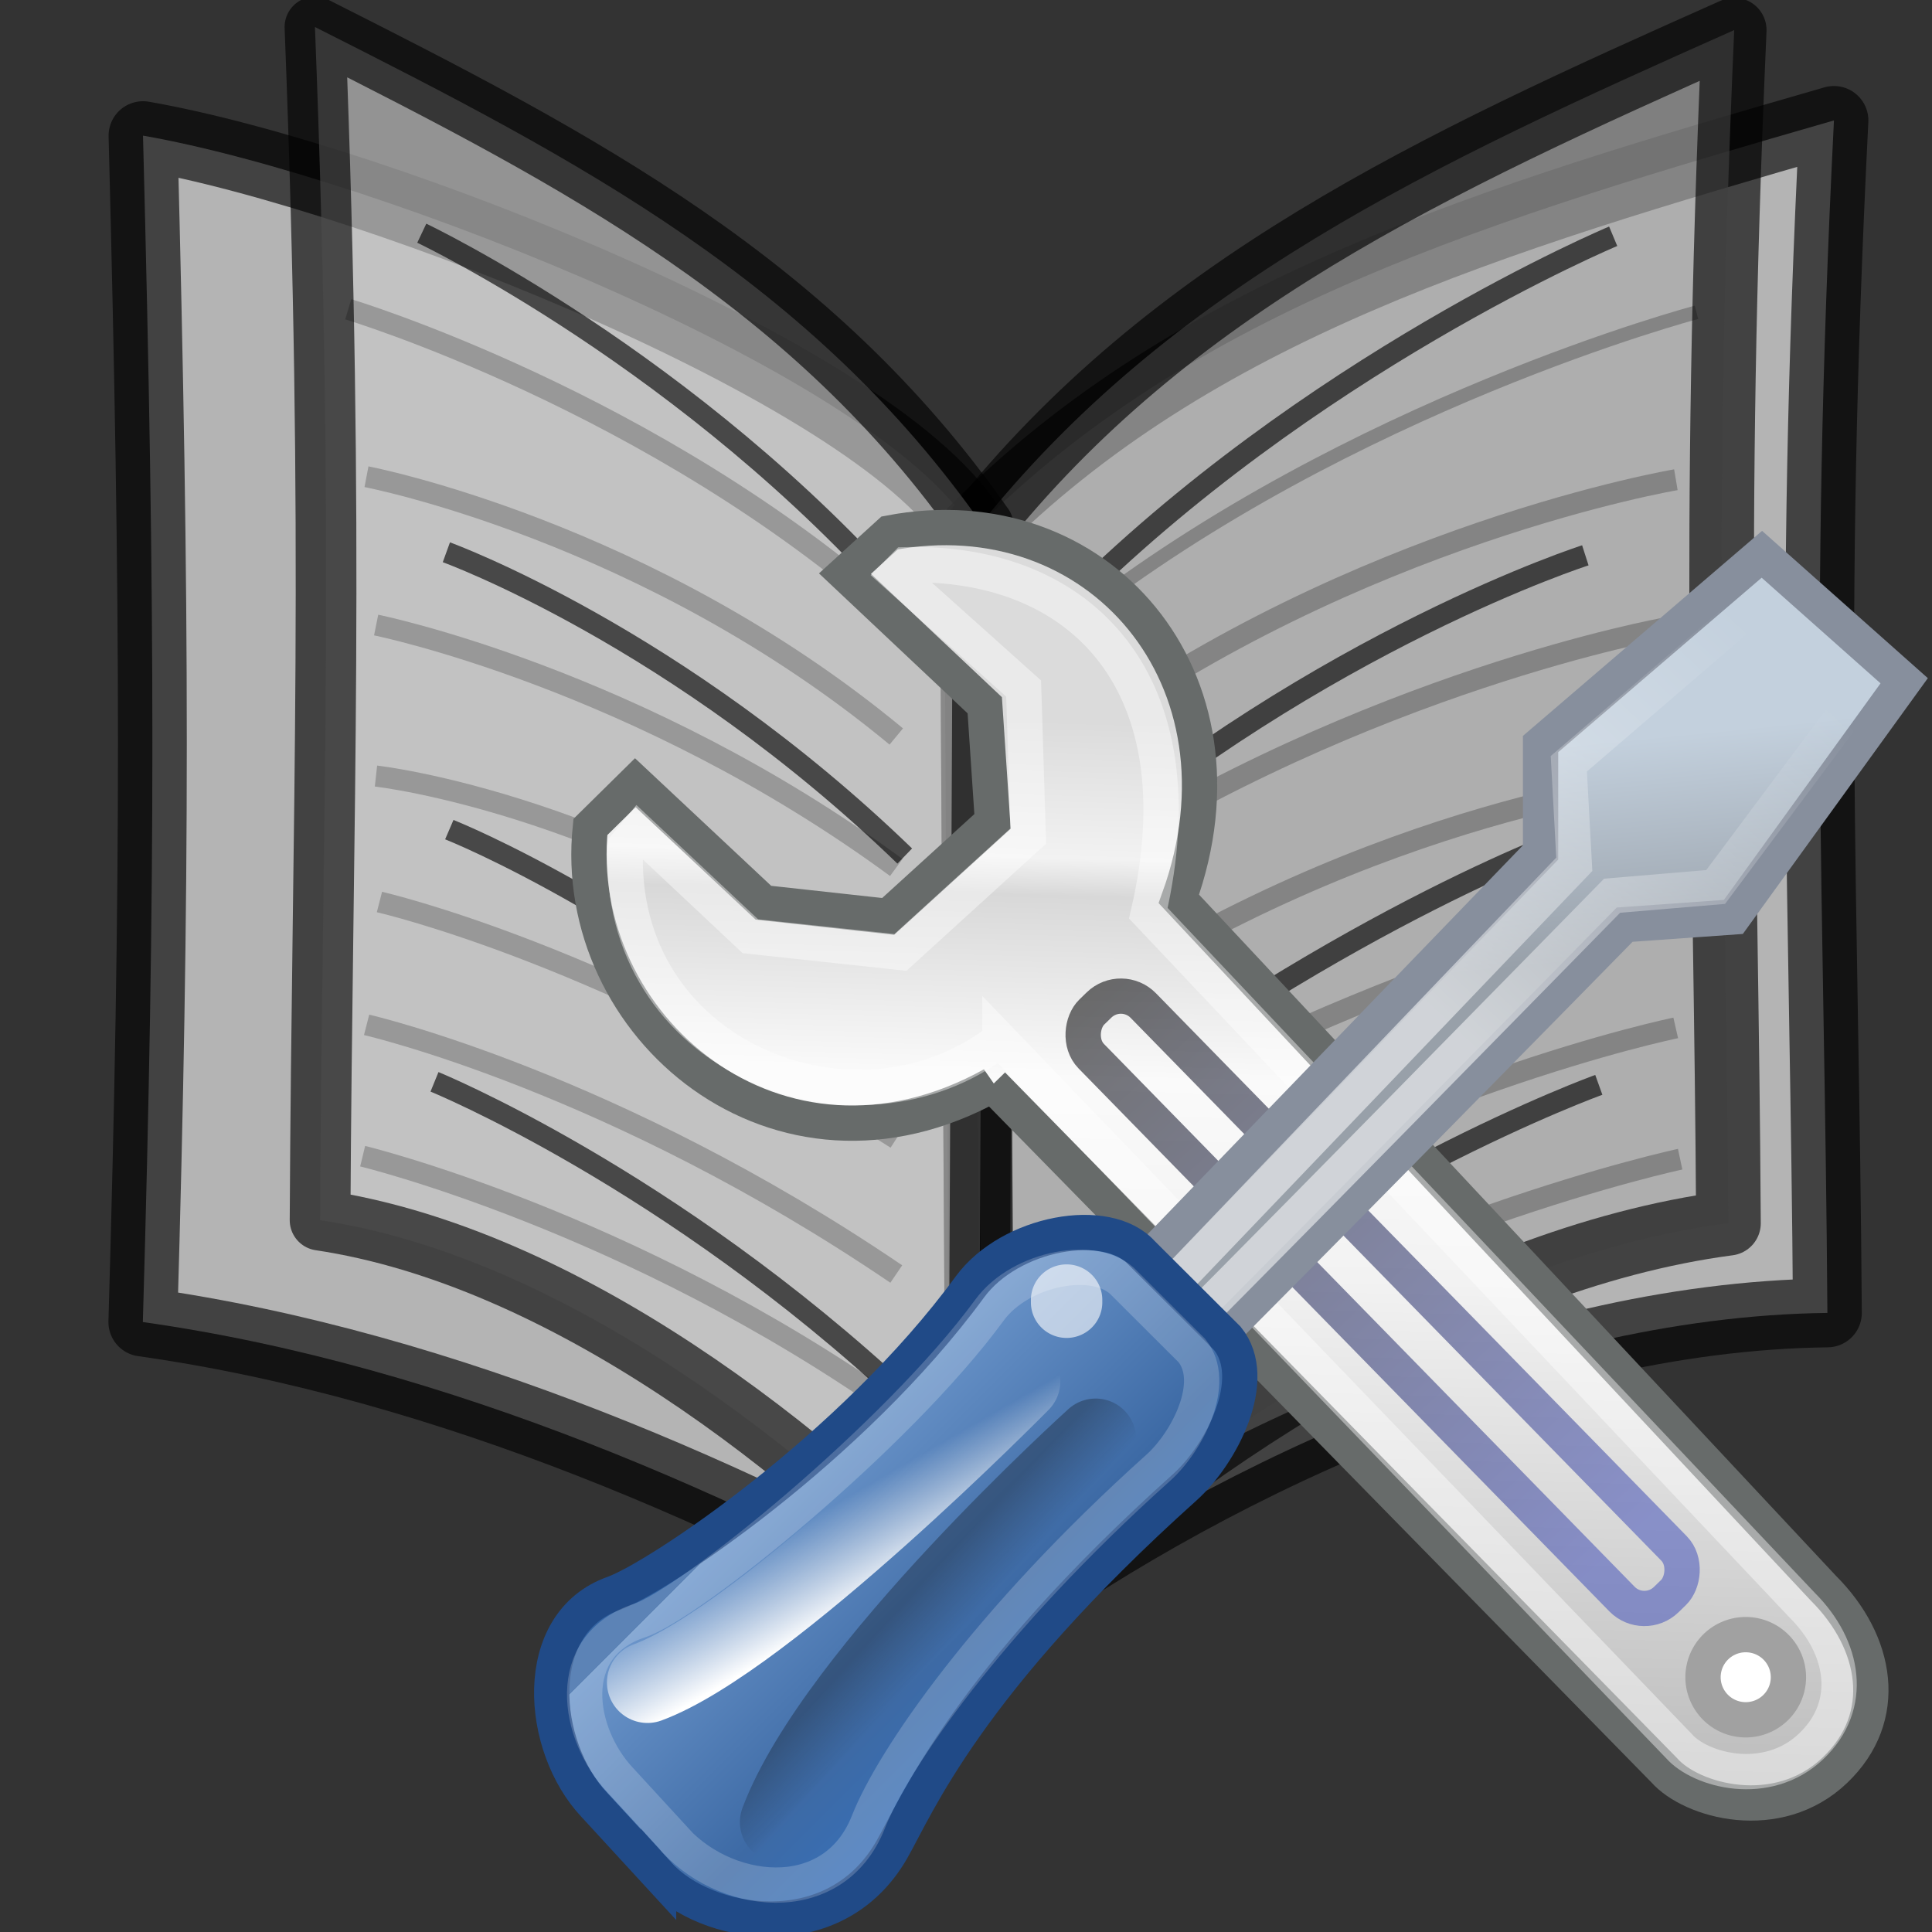 <?xml version="1.0" encoding="UTF-8" standalone="no"?>
<!-- Created with Inkscape (http://www.inkscape.org/) -->

<svg
   xmlns:dc="http://purl.org/dc/elements/1.1/"
   xmlns:cc="http://creativecommons.org/ns#"
   xmlns:rdf="http://www.w3.org/1999/02/22-rdf-syntax-ns#"
   xmlns:svg="http://www.w3.org/2000/svg"
   xmlns="http://www.w3.org/2000/svg"
   xmlns:xlink="http://www.w3.org/1999/xlink"
   xmlns:sodipodi="http://sodipodi.sourceforge.net/DTD/sodipodi-0.dtd"
   xmlns:inkscape="http://www.inkscape.org/namespaces/inkscape"
   version="1.0"
   width="48"
   height="48"
   id="svg2"
   inkscape:version="0.48.2 r9819"
   sodipodi:docname="library_table.svg">
  <rect width="100%" height="100%" fill="#333333" stroke="none"/>
  <sodipodi:namedview
     pagecolor="#ffffff"
     bordercolor="#666666"
     borderopacity="1"
     objecttolerance="10"
     gridtolerance="10"
     guidetolerance="10"
     inkscape:pageopacity="0"
     inkscape:pageshadow="2"
     inkscape:window-width="1280"
     inkscape:window-height="977"
     id="namedview164"
     showgrid="false"
     inkscape:zoom="6.9532166"
     inkscape:cx="47.631222"
     inkscape:cy="0.72269904"
     inkscape:window-x="-4"
     inkscape:window-y="-4"
     inkscape:window-maximized="1"
     inkscape:current-layer="svg2" />
  <defs
     id="defs4">
    <inkscape:perspective
       sodipodi:type="inkscape:persp3d"
       inkscape:vp_x="0 : 24 : 1"
       inkscape:vp_y="0 : 1000 : 0"
       inkscape:vp_z="48 : 24 : 1"
       inkscape:persp3d-origin="24 : 16 : 1"
       id="perspective51" />
    <linearGradient
       id="linearGradient6881-1">
      <stop
         id="stop6883-0"
         style="stop-color:#ffffff;stop-opacity:1"
         offset="0" />
      <stop
         id="stop6885-3"
         style="stop-color:#ffffff;stop-opacity:0"
         offset="1" />
    </linearGradient>
    <linearGradient
       x1="14.463"
       y1="12.285"
       x2="34.534"
       y2="39.685"
       id="linearGradient4064"
       xlink:href="#linearGradient3264-3"
       gradientUnits="userSpaceOnUse"
       gradientTransform="matrix(0.927,0,0,0.845,4.727,52.187)" />
    <linearGradient
       id="linearGradient3264-3">
      <stop
         id="stop3266-9"
         style="stop-color:#c9c9c9;stop-opacity:1"
         offset="0" />
      <stop
         id="stop3276-4"
         style="stop-color:#f8f8f8;stop-opacity:1"
         offset="0.25" />
      <stop
         id="stop3272-8"
         style="stop-color:#e2e2e2;stop-opacity:1"
         offset="0.5" />
      <stop
         id="stop3274-1"
         style="stop-color:#b0b0b0;stop-opacity:1"
         offset="0.75" />
      <stop
         id="stop3268-2"
         style="stop-color:#c9c9c9;stop-opacity:1"
         offset="1" />
    </linearGradient>
    <radialGradient
       id="a"
       gradientUnits="userSpaceOnUse"
       cy="39.125"
       cx="24.812"
       gradientTransform="matrix(1,0,0,0.375,0,24.47)"
       r="17.688">
      <stop
         offset="0"
         id="stop3115" />
      <stop
         stop-opacity="0"
         offset="1"
         id="stop3117" />
    </radialGradient>
    <radialGradient
       id="radialGradient3213"
       gradientUnits="userSpaceOnUse"
       cy="39.125"
       cx="24.812"
       gradientTransform="matrix(1,0,0,0.375,0,24.47)"
       r="17.688">
      <stop
         offset="0"
         id="stop3215" />
      <stop
         stop-opacity="0"
         offset="1"
         id="stop3217" />
    </radialGradient>
    <linearGradient
       id="i"
       y2="6.776"
       gradientUnits="userSpaceOnUse"
       x2="20.631"
       gradientTransform="matrix(0.878,0,0,0.878,56.157,5.67)"
       y1="42.254"
       x1="19.648">
      <stop
         stop-color="#b6b6b6"
         offset="0"
         id="stop3120" />
      <stop
         stop-color="#f2f2f2"
         offset=".5"
         id="stop3122" />
      <stop
         stop-color="#fafafa"
         offset=".676"
         id="stop3124" />
      <stop
         stop-color="#d8d8d8"
         offset=".841"
         id="stop3126" />
      <stop
         stop-color="#f2f2f2"
         offset=".875"
         id="stop3128" />
      <stop
         stop-color="#dbdbdb"
         offset="1"
         id="stop3130" />
    </linearGradient>
    <linearGradient
       id="j"
       y2="-4.3"
       gradientUnits="userSpaceOnUse"
       x2="25.291"
       gradientTransform="matrix(0.878,0,0,0.878,43.255,-36.26)"
       y1="-3.632"
       x1="50.153">
      <stop
         stop-color="#fff"
         offset="0"
         id="stop3133"
         style="stop-color:#4754ba;stop-opacity:1;" />
      <stop
         offset="1"
         id="stop3135" />
    </linearGradient>
    <linearGradient
       id="k"
       y2="6.629"
       gradientUnits="userSpaceOnUse"
       x2="37.535"
       gradientTransform="matrix(0.878,0,0,0.878,56.467,6.291)"
       y1="13.603"
       x1="38.228">
      <stop
         stop-color="#98a0a9"
         offset="0"
         id="stop3138" />
      <stop
         stop-color="#c3d0dd"
         offset="1"
         id="stop3140" />
    </linearGradient>
    <linearGradient
       id="l"
       y2="9.657"
       gradientUnits="userSpaceOnUse"
       x2="40.859"
       gradientTransform="translate(53.62,0.702)"
       y1="19.822"
       x1="31.177">
      <stop
         stop-color="#fff"
         offset="0"
         id="stop3143" />
      <stop
         stop-color="#fff"
         stop-opacity="0"
         offset="1"
         id="stop3145" />
    </linearGradient>
    <linearGradient
       id="m"
       y2="39.443"
       gradientUnits="userSpaceOnUse"
       x2="16.915"
       gradientTransform="matrix(0.878,0,0,0.878,56.157,5.67)"
       y1="32.284"
       x1="9.75">
      <stop
         stop-color="#3465a4"
         offset="0"
         id="stop3148" />
      <stop
         stop-color="#9fbce1"
         offset="0"
         id="stop3150" />
      <stop
         stop-color="#6b95ca"
         offset="0"
         id="stop3152" />
      <stop
         stop-color="#3d6aa5"
         offset=".75"
         id="stop3154" />
      <stop
         stop-color="#386eb4"
         offset="1"
         id="stop3156" />
    </linearGradient>
    <linearGradient
       id="n"
       y2="33.195"
       gradientUnits="userSpaceOnUse"
       x2="10.651"
       gradientTransform="matrix(1.007,-0.026,0.026,1.007,55.213,0.782)"
       y1="35.688"
       x1="12.005">
      <stop
         stop-color="#fff"
         offset="0"
         id="stop3159" />
      <stop
         stop-color="#fff"
         stop-opacity="0"
         offset="1"
         id="stop3161" />
    </linearGradient>
    <linearGradient
       id="o"
       y2="38.268"
       gradientUnits="userSpaceOnUse"
       x2="15.416"
       gradientTransform="matrix(0.878,-0.017,0.017,0.878,55.783,4.77)"
       y1="36.943"
       x1="14.018">
      <stop
         offset="0"
         id="stop3164" />
      <stop
         stop-opacity="0"
         offset="1"
         id="stop3166" />
    </linearGradient>
    <linearGradient
       inkscape:collect="always"
       xlink:href="#o"
       id="linearGradient3375"
       gradientUnits="userSpaceOnUse"
       gradientTransform="matrix(0.772,-0.015,0.015,0.769,57.853,42.413)"
       x1="14.018"
       y1="36.943"
       x2="15.416"
       y2="38.268" />
    <linearGradient
       inkscape:collect="always"
       xlink:href="#n"
       id="linearGradient3379"
       gradientUnits="userSpaceOnUse"
       gradientTransform="matrix(0.885,-0.023,0.023,0.883,57.352,38.918)"
       x1="12.005"
       y1="35.688"
       x2="10.651"
       y2="33.195" />
    <linearGradient
       inkscape:collect="always"
       xlink:href="#m"
       id="linearGradient3384"
       gradientUnits="userSpaceOnUse"
       gradientTransform="matrix(0.772,0,0,0.77,58.182,43.202)"
       x1="9.75"
       y1="32.284"
       x2="16.915"
       y2="39.443" />
    <linearGradient
       inkscape:collect="always"
       xlink:href="#l"
       id="linearGradient3387"
       gradientUnits="userSpaceOnUse"
       gradientTransform="matrix(0.879,0,0,0.876,55.952,38.848)"
       x1="31.177"
       y1="19.822"
       x2="40.859"
       y2="9.657" />
    <linearGradient
       inkscape:collect="always"
       xlink:href="#k"
       id="linearGradient3390"
       gradientUnits="userSpaceOnUse"
       gradientTransform="matrix(0.772,0,0,0.77,58.454,43.746)"
       x1="38.228"
       y1="13.603"
       x2="37.535"
       y2="6.629" />
    <linearGradient
       inkscape:collect="always"
       xlink:href="#j"
       id="linearGradient3393"
       gradientUnits="userSpaceOnUse"
       gradientTransform="matrix(0.771,0,0,0.771,71.531,-11.419)"
       x1="50.153"
       y1="-3.632"
       x2="25.291"
       y2="-4.3" />
    <linearGradient
       inkscape:collect="always"
       xlink:href="#i"
       id="linearGradient3397"
       gradientUnits="userSpaceOnUse"
       gradientTransform="matrix(0.772,0,0,0.77,58.182,43.202)"
       x1="19.648"
       y1="42.254"
       x2="20.631"
       y2="6.776" />
    <radialGradient
       inkscape:collect="always"
       xlink:href="#a"
       id="radialGradient3400"
       gradientUnits="userSpaceOnUse"
       gradientTransform="matrix(0.735,0,0,0.225,48.958,67.32)"
       cx="24.812"
       cy="39.125"
       r="17.688" />
    <radialGradient
       inkscape:collect="always"
       xlink:href="#a"
       id="radialGradient3403"
       gradientUnits="userSpaceOnUse"
       gradientTransform="matrix(0.66,0,0,0.19,70.925,68.226)"
       cx="24.812"
       cy="39.125"
       r="17.688" />
    <radialGradient
       inkscape:collect="always"
       xlink:href="#a"
       id="radialGradient4242"
       gradientUnits="userSpaceOnUse"
       gradientTransform="matrix(0.66,0,0,0.19,70.925,68.226)"
       cx="24.812"
       cy="39.125"
       r="17.688" />
    <linearGradient
       inkscape:collect="always"
       xlink:href="#i"
       id="linearGradient4244"
       gradientUnits="userSpaceOnUse"
       gradientTransform="matrix(0.772,0,0,0.77,58.182,43.202)"
       x1="19.648"
       y1="42.254"
       x2="20.631"
       y2="6.776" />
    <linearGradient
       inkscape:collect="always"
       xlink:href="#j"
       id="linearGradient4246"
       gradientUnits="userSpaceOnUse"
       gradientTransform="matrix(0.771,0,0,0.771,71.531,-11.419)"
       x1="50.153"
       y1="-3.632"
       x2="25.291"
       y2="-4.3" />
    <linearGradient
       inkscape:collect="always"
       xlink:href="#k"
       id="linearGradient4248"
       gradientUnits="userSpaceOnUse"
       gradientTransform="matrix(0.772,0,0,0.77,58.454,43.746)"
       x1="38.228"
       y1="13.603"
       x2="37.535"
       y2="6.629" />
    <linearGradient
       inkscape:collect="always"
       xlink:href="#l"
       id="linearGradient4250"
       gradientUnits="userSpaceOnUse"
       gradientTransform="matrix(0.879,0,0,0.876,55.952,38.848)"
       x1="31.177"
       y1="19.822"
       x2="40.859"
       y2="9.657" />
    <linearGradient
       inkscape:collect="always"
       xlink:href="#m"
       id="linearGradient4252"
       gradientUnits="userSpaceOnUse"
       gradientTransform="matrix(0.772,0,0,0.77,58.182,43.202)"
       x1="9.75"
       y1="32.284"
       x2="16.915"
       y2="39.443" />
    <linearGradient
       inkscape:collect="always"
       xlink:href="#n"
       id="linearGradient4254"
       gradientUnits="userSpaceOnUse"
       gradientTransform="matrix(0.885,-0.023,0.023,0.883,57.352,38.918)"
       x1="12.005"
       y1="35.688"
       x2="10.651"
       y2="33.195" />
    <linearGradient
       inkscape:collect="always"
       xlink:href="#o"
       id="linearGradient4256"
       gradientUnits="userSpaceOnUse"
       gradientTransform="matrix(0.772,-0.015,0.015,0.769,57.853,42.413)"
       x1="14.018"
       y1="36.943"
       x2="15.416"
       y2="38.268" />
    <linearGradient
       inkscape:collect="always"
       xlink:href="#o"
       id="linearGradient4259"
       gradientUnits="userSpaceOnUse"
       gradientTransform="matrix(0.772,-0.015,0.015,0.769,49.08,36.229)"
       x1="14.018"
       y1="36.943"
       x2="15.416"
       y2="38.268" />
    <linearGradient
       inkscape:collect="always"
       xlink:href="#n"
       id="linearGradient4263"
       gradientUnits="userSpaceOnUse"
       gradientTransform="matrix(0.885,-0.023,0.023,0.883,48.579,32.734)"
       x1="12.005"
       y1="35.688"
       x2="10.651"
       y2="33.195" />
    <linearGradient
       inkscape:collect="always"
       xlink:href="#m"
       id="linearGradient4268"
       gradientUnits="userSpaceOnUse"
       gradientTransform="matrix(0.772,0,0,0.77,49.409,37.017)"
       x1="9.75"
       y1="32.284"
       x2="16.915"
       y2="39.443" />
    <linearGradient
       inkscape:collect="always"
       xlink:href="#l"
       id="linearGradient4271"
       gradientUnits="userSpaceOnUse"
       gradientTransform="matrix(0.879,0,0,0.876,47.18,32.664)"
       x1="31.177"
       y1="19.822"
       x2="40.859"
       y2="9.657" />
    <linearGradient
       inkscape:collect="always"
       xlink:href="#k"
       id="linearGradient4274"
       gradientUnits="userSpaceOnUse"
       gradientTransform="matrix(0.772,0,0,0.77,49.681,37.562)"
       x1="38.228"
       y1="13.603"
       x2="37.535"
       y2="6.629" />
    <linearGradient
       inkscape:collect="always"
       xlink:href="#j"
       id="linearGradient4277"
       gradientUnits="userSpaceOnUse"
       gradientTransform="matrix(0.771,0,0,0.771,60.982,-9.467)"
       x1="50.153"
       y1="-3.632"
       x2="25.291"
       y2="-4.3" />
    <linearGradient
       inkscape:collect="always"
       xlink:href="#i"
       id="linearGradient4281"
       gradientUnits="userSpaceOnUse"
       gradientTransform="matrix(0.772,0,0,0.77,49.409,37.017)"
       x1="19.648"
       y1="42.254"
       x2="20.631"
       y2="6.776" />
    <radialGradient
       inkscape:collect="always"
       xlink:href="#a"
       id="radialGradient4284"
       gradientUnits="userSpaceOnUse"
       gradientTransform="matrix(0.66,0,0,0.19,62.152,62.042)"
       cx="24.812"
       cy="39.125"
       r="17.688" />
    <radialGradient
       inkscape:collect="always"
       xlink:href="#a"
       id="radialGradient4387"
       gradientUnits="userSpaceOnUse"
       gradientTransform="matrix(0.735,0,0,0.225,48.958,67.32)"
       cx="24.812"
       cy="39.125"
       r="17.688" />
    <linearGradient
       inkscape:collect="always"
       xlink:href="#i"
       id="linearGradient4389"
       gradientUnits="userSpaceOnUse"
       gradientTransform="matrix(0.772,0,0,0.77,49.409,37.017)"
       x1="19.648"
       y1="42.254"
       x2="20.631"
       y2="6.776" />
    <linearGradient
       inkscape:collect="always"
       xlink:href="#j"
       id="linearGradient4391"
       gradientUnits="userSpaceOnUse"
       gradientTransform="matrix(0.771,0,0,0.771,60.982,-9.467)"
       x1="50.153"
       y1="-3.632"
       x2="25.291"
       y2="-4.3" />
    <linearGradient
       inkscape:collect="always"
       xlink:href="#k"
       id="linearGradient4393"
       gradientUnits="userSpaceOnUse"
       gradientTransform="matrix(0.772,0,0,0.77,49.681,37.562)"
       x1="38.228"
       y1="13.603"
       x2="37.535"
       y2="6.629" />
    <linearGradient
       inkscape:collect="always"
       xlink:href="#l"
       id="linearGradient4395"
       gradientUnits="userSpaceOnUse"
       gradientTransform="matrix(0.879,0,0,0.876,47.18,32.664)"
       x1="31.177"
       y1="19.822"
       x2="40.859"
       y2="9.657" />
    <linearGradient
       inkscape:collect="always"
       xlink:href="#m"
       id="linearGradient4397"
       gradientUnits="userSpaceOnUse"
       gradientTransform="matrix(0.772,0,0,0.77,49.409,37.017)"
       x1="9.75"
       y1="32.284"
       x2="16.915"
       y2="39.443" />
    <linearGradient
       inkscape:collect="always"
       xlink:href="#n"
       id="linearGradient4399"
       gradientUnits="userSpaceOnUse"
       gradientTransform="matrix(0.885,-0.023,0.023,0.883,48.579,32.734)"
       x1="12.005"
       y1="35.688"
       x2="10.651"
       y2="33.195" />
    <linearGradient
       inkscape:collect="always"
       xlink:href="#o"
       id="linearGradient4401"
       gradientUnits="userSpaceOnUse"
       gradientTransform="matrix(0.772,-0.015,0.015,0.769,49.08,36.229)"
       x1="14.018"
       y1="36.943"
       x2="15.416"
       y2="38.268" />
    <linearGradient
       inkscape:collect="always"
       xlink:href="#o"
       id="linearGradient4404"
       gradientUnits="userSpaceOnUse"
       gradientTransform="matrix(0.772,-0.015,0.015,0.769,58.141,26.737)"
       x1="14.018"
       y1="36.943"
       x2="15.416"
       y2="38.268" />
    <linearGradient
       inkscape:collect="always"
       xlink:href="#n"
       id="linearGradient4408"
       gradientUnits="userSpaceOnUse"
       gradientTransform="matrix(0.885,-0.023,0.023,0.883,57.64,23.242)"
       x1="12.005"
       y1="35.688"
       x2="10.651"
       y2="33.195" />
    <linearGradient
       inkscape:collect="always"
       xlink:href="#m"
       id="linearGradient4413"
       gradientUnits="userSpaceOnUse"
       gradientTransform="matrix(0.772,0,0,0.77,58.469,27.525)"
       x1="9.75"
       y1="32.284"
       x2="16.915"
       y2="39.443" />
    <linearGradient
       inkscape:collect="always"
       xlink:href="#l"
       id="linearGradient4416"
       gradientUnits="userSpaceOnUse"
       gradientTransform="matrix(0.879,0,0,0.876,56.24,23.172)"
       x1="31.177"
       y1="19.822"
       x2="40.859"
       y2="9.657" />
    <linearGradient
       inkscape:collect="always"
       xlink:href="#k"
       id="linearGradient4419"
       gradientUnits="userSpaceOnUse"
       gradientTransform="matrix(0.772,0,0,0.77,58.742,28.07)"
       x1="38.228"
       y1="13.603"
       x2="37.535"
       y2="6.629" />
    <linearGradient
       inkscape:collect="always"
       xlink:href="#j"
       id="linearGradient4422"
       gradientUnits="userSpaceOnUse"
       gradientTransform="matrix(0.771,0,0,0.771,60.49,-22.581)"
       x1="50.153"
       y1="-3.632"
       x2="25.291"
       y2="-4.3" />
    <linearGradient
       inkscape:collect="always"
       xlink:href="#i"
       id="linearGradient4426"
       gradientUnits="userSpaceOnUse"
       gradientTransform="matrix(0.772,0,0,0.77,58.469,27.525)"
       x1="19.648"
       y1="42.254"
       x2="20.631"
       y2="6.776" />
    <radialGradient
       inkscape:collect="always"
       xlink:href="#a"
       id="radialGradient4429"
       gradientUnits="userSpaceOnUse"
       gradientTransform="matrix(0.735,0,0,0.225,58.019,57.828)"
       cx="24.812"
       cy="39.125"
       r="17.688" />
    <linearGradient
       inkscape:collect="always"
       xlink:href="#i"
       id="linearGradient4444"
       gradientUnits="userSpaceOnUse"
       gradientTransform="matrix(0.772,0,0,0.77,58.469,27.525)"
       x1="19.648"
       y1="42.254"
       x2="20.631"
       y2="6.776" />
    <linearGradient
       inkscape:collect="always"
       xlink:href="#j"
       id="linearGradient4446"
       gradientUnits="userSpaceOnUse"
       gradientTransform="matrix(0.771,0,0,0.771,60.49,-22.581)"
       x1="50.153"
       y1="-3.632"
       x2="25.291"
       y2="-4.3" />
    <linearGradient
       inkscape:collect="always"
       xlink:href="#k"
       id="linearGradient4448"
       gradientUnits="userSpaceOnUse"
       gradientTransform="matrix(0.772,0,0,0.77,58.742,28.07)"
       x1="38.228"
       y1="13.603"
       x2="37.535"
       y2="6.629" />
    <linearGradient
       inkscape:collect="always"
       xlink:href="#l"
       id="linearGradient4450"
       gradientUnits="userSpaceOnUse"
       gradientTransform="matrix(0.879,0,0,0.876,56.24,23.172)"
       x1="31.177"
       y1="19.822"
       x2="40.859"
       y2="9.657" />
    <linearGradient
       inkscape:collect="always"
       xlink:href="#m"
       id="linearGradient4452"
       gradientUnits="userSpaceOnUse"
       gradientTransform="matrix(0.772,0,0,0.77,58.469,27.525)"
       x1="9.75"
       y1="32.284"
       x2="16.915"
       y2="39.443" />
    <linearGradient
       inkscape:collect="always"
       xlink:href="#n"
       id="linearGradient4454"
       gradientUnits="userSpaceOnUse"
       gradientTransform="matrix(0.885,-0.023,0.023,0.883,57.64,23.242)"
       x1="12.005"
       y1="35.688"
       x2="10.651"
       y2="33.195" />
    <linearGradient
       inkscape:collect="always"
       xlink:href="#o"
       id="linearGradient4456"
       gradientUnits="userSpaceOnUse"
       gradientTransform="matrix(0.772,-0.015,0.015,0.769,58.141,26.737)"
       x1="14.018"
       y1="36.943"
       x2="15.416"
       y2="38.268" />
  </defs>
  <g
     id="g4358">
    <g
       id="g4214">
      <path
         inkscape:connector-curvature="0"
         id="path37"
         d="M 24.206,13.246 C 22.078,9.417 9.396,4.385 3.553,3.37 3.862,15.294 3.867,21.823 3.549,32.846 c 7.62,1.076 14.988,4.398 20.824,7.682 0,1.604 -0.167,-26.32 -0.167,-27.283 z"
         style="opacity:0.629;fill:#ffffff;fill-rule:evenodd;stroke:#000000;stroke-width:1.71;stroke-linejoin:round" />
      <path
         inkscape:connector-curvature="0"
         id="path39"
         d="M 24.206,13.17 C 29.668,7.678 37.053,5.443 45.564,2.992 44.922,15.747 45.333,22.352 45.401,32.619 c -7.704,0.094 -15.693,4.02 -21.029,7.909 0,-0.059 -0.167,-26.396 -0.167,-27.358 z"
         style="opacity:0.629;fill:#ffffff;fill-rule:evenodd;stroke:#000000;stroke-width:1.71;stroke-linejoin:round" />
      <path
         inkscape:connector-curvature="0"
         id="path49"
         d="m 42.148,7.759 c 0,0 -8.6,2.278 -15.436,7.628"
         style="opacity:0.629;fill:none;stroke:#000000;stroke-width:0.342" />
      <path
         inkscape:connector-curvature="0"
         id="path51"
         d="m 41.637,11.919 c 0,0 -7.913,1.333 -14.922,6.454"
         style="opacity:0.629;fill:none;stroke:#000000;stroke-width:0.524" />
      <path
         inkscape:connector-curvature="0"
         id="path53"
         d="m 41.364,15.605 c 0,0 -7.379,1.314 -14.65,6.024"
         style="opacity:0.629;fill:none;stroke:#000000;stroke-width:0.524" />
      <path
         inkscape:connector-curvature="0"
         id="path55"
         d="m 41.369,19.356 c 0,0 -7.15,0.692 -14.654,5.7"
         style="opacity:0.629;fill:none;stroke:#000000;stroke-width:0.524" />
      <path
         inkscape:connector-curvature="0"
         id="path57"
         d="m 41.272,22.486 c -0.083,0.019 -6.484,1.312 -14.557,5.884"
         style="opacity:0.629;fill:none;stroke:#000000;stroke-width:0.524" />
      <path
         inkscape:connector-curvature="0"
         id="path59"
         d="m 41.633,25.538 c -0.083,0.019 -6.95,1.418 -14.919,6.191"
         style="opacity:0.629;fill:none;stroke:#000000;stroke-width:0.524" />
      <path
         inkscape:connector-curvature="0"
         id="path61"
         d="m 41.743,28.8 c 0,0 -7.515,1.6 -15.029,6.276"
         style="opacity:0.629;fill:none;stroke:#000000;stroke-width:0.524" />
      <path
         inkscape:connector-curvature="0"
         id="path63"
         d="M 24.265,13.147 C 29.078,7.086 35.587,4.083 43.086,0.747 42.521,13.569 42.883,20.131 42.943,30.391 c -6.789,0.895 -13.83,5.652 -18.532,10.096 0,-0.059 -0.147,-26.378 -0.147,-27.341 z"
         style="opacity:0.629;fill:#acacac;fill-opacity:1;fill-rule:evenodd;stroke:#000000;stroke-width:1.606;stroke-linejoin:round" />
      <path
         inkscape:connector-curvature="0"
         id="path65"
         d="m 40.079,5.87 c 0,0 -7.579,3.172 -13.603,9.234"
         style="opacity:0.629;fill:none;stroke:#000000;stroke-width:0.524" />
      <path
         inkscape:connector-curvature="0"
         id="path67"
         d="m 39.387,13.797 c 0,0 -6.502,2.081 -12.91,7.548"
         style="opacity:0.629;fill:none;stroke:#000000;stroke-width:0.524" />
      <path
         inkscape:connector-curvature="0"
         id="path69"
         d="m 39.304,20.687 c -0.073,0.028 -5.714,1.986 -12.828,7.399"
         style="opacity:0.629;fill:none;stroke:#000000;stroke-width:0.524" />
      <path
         inkscape:connector-curvature="0"
         id="path71"
         d="m 39.722,26.953 c 0,0 -6.623,2.382 -13.245,7.84"
         style="opacity:0.629;fill:none;stroke:#000000;stroke-width:0.524" />
      <path
         inkscape:connector-curvature="0"
         id="path73"
         d="m 8.652,7.684 c 0,0 7.586,2.278 13.616,7.628"
         style="opacity:0.629;fill:none;stroke:#000000;stroke-width:0.524" />
      <path
         inkscape:connector-curvature="0"
         id="path75"
         d="m 9.105,11.844 c 0,0 6.98,1.333 13.163,6.454"
         style="opacity:0.629;fill:none;stroke:#000000;stroke-width:0.524" />
      <path
         inkscape:connector-curvature="0"
         id="path77"
         d="m 9.345,15.529 c 0,0 6.509,1.314 12.923,6.024"
         style="opacity:0.629;fill:none;stroke:#000000;stroke-width:0.524" />
      <path
         inkscape:connector-curvature="0"
         id="path79"
         d="m 9.341,19.281 c 0,0 6.307,0.692 12.926,5.7"
         style="opacity:0.629;fill:none;stroke:#000000;stroke-width:0.524" />
      <path
         inkscape:connector-curvature="0"
         id="path81"
         d="m 9.427,22.41 c 0.074,0.019 5.719,1.312 12.841,5.884"
         style="opacity:0.629;fill:none;stroke:#000000;stroke-width:0.524" />
      <path
         inkscape:connector-curvature="0"
         id="path83"
         d="m 9.108,25.462 c 0.074,0.019 6.131,1.418 13.16,6.191"
         style="opacity:0.629;fill:none;stroke:#000000;stroke-width:0.524" />
      <path
         inkscape:connector-curvature="0"
         id="path85"
         d="m 9.01,28.725 c 0,0 6.629,1.6 13.258,6.276"
         style="opacity:0.629;fill:none;stroke:#000000;stroke-width:0.524" />
      <path
         inkscape:connector-curvature="0"
         id="path87"
         d="M 24.428,13.071 C 20.183,7.011 14.441,4.008 7.825,0.671 8.324,13.494 8.005,20.056 7.952,30.315 c 5.989,0.895 12.2,5.652 16.347,10.096 0,-0.059 0.13,-26.378 0.13,-27.341 z"
         style="opacity:0.629;fill:#cccccc;fill-opacity:1;fill-rule:evenodd;stroke:#000000;stroke-width:1.508;stroke-linejoin:round" />
      <path
         inkscape:connector-curvature="0"
         id="path89"
         d="m 10.479,5.794 c 0,0 6.685,3.172 11.999,9.234"
         style="opacity:0.629;fill:none;stroke:#000000;stroke-width:0.524" />
      <path
         inkscape:connector-curvature="0"
         id="path91"
         d="m 11.09,13.721 c 0,0 5.736,2.081 11.388,7.547"
         style="opacity:0.629;fill:none;stroke:#000000;stroke-width:0.524" />
      <path
         inkscape:connector-curvature="0"
         id="path93"
         d="m 11.163,20.612 c 0.065,0.028 5.04,1.986 11.316,7.399"
         style="opacity:0.629;fill:none;stroke:#000000;stroke-width:0.524" />
      <path
         inkscape:connector-curvature="0"
         id="path95"
         d="m 10.795,26.878 c 0,0 5.842,2.382 11.684,7.84"
         style="opacity:0.629;fill:none;stroke:#000000;stroke-width:0.524" />
    </g>
  </g>
  <g
     id="g4431"
     transform="translate(-47.316,-14.813)">
    <path
       inkscape:connector-curvature="0"
       style="color:#000000;fill:url(#linearGradient4444);stroke:#676b6a;stroke-width:0.877;stroke-opacity:1"
       d="m 71.973,41.764 16.688,17.028 c 0.675,0.77 2.815,1.365 4.244,0 1.38,-1.318 1.061,-3.175 -0.289,-4.522 L 76.604,37.146 c 1.977,-5.477 -2.024,-10.078 -7.186,-9.092 l -1.109,1.01 3.473,3.271 0.193,2.886 -2.593,2.36 -3.099,-0.34 -3.183,-2.982 -1.116,1.1 c -0.519,4.944 4.664,9.362 9.99,6.404 z"
       id="path3174" />
    <path
       inkscape:connector-curvature="0"
       style="opacity:0.426;color:#000000;fill:none;stroke:#ffffff;stroke-width:0.877"
       d="m 72.159,40.646 16.873,17.551 c 0.523,0.596 2.179,1.056 3.286,0 1.069,-1.02 0.821,-2.458 -0.224,-3.5 L 75.846,37.502 c 1.318,-5.696 -1.633,-8.767 -6.027,-8.658 l -0.237,0.24 3.166,2.836 0.114,3.665 -3.175,2.891 -3.728,-0.402 -2.791,-2.621 -0.31,0.377 c -0.275,5.231 5.704,7.611 9.301,4.817 z"
       id="path3176" />
    <rect
       style="opacity:0.554;color:#000000;fill:none;stroke:url(#linearGradient4446);stroke-width:0.877;stroke-miterlimit:4;stroke-dasharray:none"
       transform="matrix(0.699,0.715,-0.717,0.697,0,0)"
       rx="0.776"
       ry="0.776"
       height="1.804"
       width="20.417"
       y="-26.327"
       x="80.546"
       id="rect3178" />
    <path
       inkscape:connector-curvature="0"
       style="color:#000000;fill:url(#linearGradient4448);stroke:#878f9d;stroke-width:0.877"
       d="M 76.008,49.571 C 76.741,48.945 87.68,37.786 87.68,37.786 l 2.701,-0.192 4.244,-5.868 -3.536,-3.142 -5.498,4.714 v 2.694 L 74.402,47.584 c -0.531,0.529 0.932,2.565 1.607,1.987 z"
       id="path3180" />
    <path
       inkscape:connector-curvature="0"
       style="opacity:0.54;color:#000000;fill:none;stroke:url(#linearGradient4450);stroke-width:0.877"
       d="M 75.924,48.66 C 76.492,48.174 87.368,37.067 87.368,37.067 l 2.573,-0.217 3.703,-4.962 -2.539,-2.234 -4.812,4.134 0.136,2.498 -11.138,11.648 c -0.412,0.411 0.109,1.174 0.633,0.726 z"
       id="path3182" />
    <path
       inkscape:connector-curvature="0"
       style="color:#000000;fill:url(#linearGradient4452);stroke:#204a87;stroke-width:0.877"
       d="m 63.678,61.389 c 1.157,1.284 4.37,1.865 5.795,-0.622 0.621,-1.084 1.84,-4.121 7.276,-9.001 0.913,-0.819 1.88,-2.691 1.06,-3.701 l -2.122,-2.116 c -0.868,-0.962 -3.281,-0.513 -4.271,0.833 -2.951,4.028 -7.773,7.234 -8.86,7.621 -2.081,0.741 -1.846,3.8 -0.47,5.255 l 1.592,1.732 z"
       id="path3184" />
    <path
       inkscape:connector-curvature="0"
       style="color:#000000;fill:#ffffff;stroke:#a1a1a1;stroke-width:0.877"
       d="m 91.749,56.483 a 1.061,1.058 0 0 1 -2.122,0 1.061,1.058 0 1 1 2.122,0 z"
       id="path3186" />
    <path
       inkscape:connector-curvature="0"
       style="opacity:0.602;color:#000000;fill:#ffffff"
       d="m 74.702,47.14 a 0.887,0.884 0 1 1 -1.773,0 0.887,0.884 0 1 1 1.773,0 z"
       id="path3188" />
    <path
       inkscape:connector-curvature="0"
       style="color:#000000;fill:none;stroke:url(#linearGradient4454);stroke-width:2.013;stroke-linecap:round;stroke-linejoin:round"
       d="m 72.653,49.132 c 0,0 -6.3,6.397 -9.251,7.481"
       id="path3190" />
    <path
       inkscape:connector-curvature="0"
       style="opacity:0.199;color:#000000;fill:none;stroke:#ffffff;stroke-width:0.877"
       d="m 63.978,60.404 c 1.266,1.53 4.041,1.894 4.913,-0.325 0.599,-1.524 2.929,-4.965 7.203,-8.801 0.718,-0.644 1.478,-2.116 0.834,-2.91 l -1.668,-1.664 c -0.682,-0.756 -2.58,-0.404 -3.358,0.655 -2.32,3.166 -7.454,7.308 -8.695,7.716 -1.921,0.632 -1.561,2.823 -0.479,3.967 l 1.251,1.361 z"
       id="path3192" />
    <path
       inkscape:connector-curvature="0"
       style="opacity:0.278;color:#000000;fill:none;stroke:url(#linearGradient4456);stroke-width:2.013;stroke-linecap:round;stroke-linejoin:round"
       d="m 74.537,50.566 c 0,0 -6.434,5.799 -7.832,9.517"
       id="path3194" />
  </g>
</svg>
